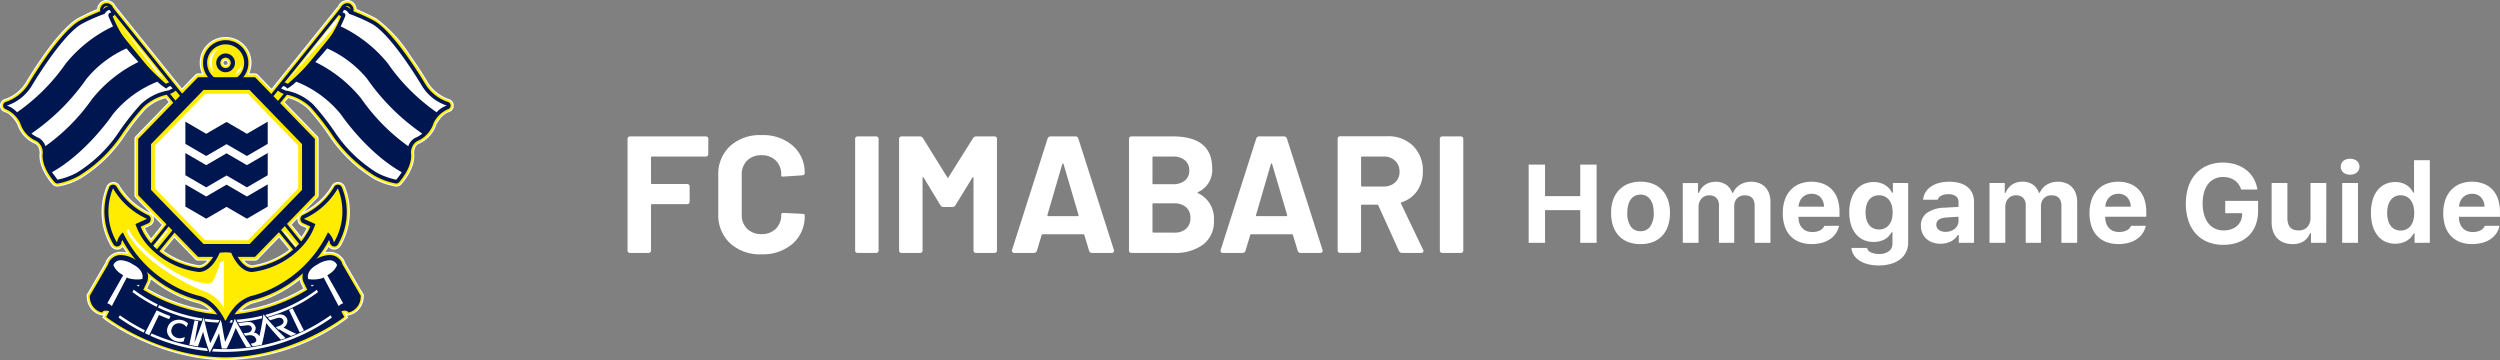 <svg xmlns="http://www.w3.org/2000/svg" xmlns:xlink="http://www.w3.org/1999/xlink" width="360.391" height="51.926" viewBox="0 0 360.391 51.926">
  <rect x="0" y="0" width="360.391" height="51.926" fill="#808080" stroke="none"/>
  <defs>
    <clipPath id="clip-path">
      <rect id="矩形_2" data-name="矩形 2" width="65.405" height="51.926" fill="none"/>
    </clipPath>
  </defs>
  <g id="グループ_2" data-name="グループ 2" transform="translate(-32.5 -113)">
    <g id="组_20000" data-name="组 20000" transform="translate(16.5 104.463)">
      <g id="组件_1_4" data-name="组件 1 – 4" transform="translate(16 8.537)">
        <g id="组_1" data-name="组 1" clip-path="url(#clip-path)">
          <path id="路径_1" data-name="路径 1" d="M64.674,14.261a5.712,5.712,0,0,1-2.982-2.375c-.116-.2-1.183-2-2.594-3.98A19.837,19.837,0,0,0,54.256,2.66L54.2,2.629c-.271-.143-1.644-.863-2.785-1.311a.763.763,0,0,0-.013-.107A1.513,1.513,0,0,0,50.675.154,1.07,1.07,0,0,0,50.5.076,1.328,1.328,0,0,0,50.061,0a1.527,1.527,0,0,0-1.333.891L39.143,12.8l-1.989-2.052a.545.545,0,0,0-.391-.165h-.842a3.682,3.682,0,0,0,.329-1.519,3.731,3.731,0,1,0-7.462,0,3.682,3.682,0,0,0,.329,1.519h-.565a.548.548,0,0,0-.391.165l-1.94,2L16.677.891A1.526,1.526,0,0,0,15.344,0a1.3,1.3,0,0,0-.433.073.968.968,0,0,0-.182.082A1.511,1.511,0,0,0,14,1.212c-.006.035-.009.071-.013.106-1.14.448-2.513,1.168-2.786,1.313l-.017.009-.039.023c-3.126,1.926-7.252,8.92-7.425,9.215A5.627,5.627,0,0,1,.735,14.26a.995.995,0,0,0-.016,1.916c.935.271,1.652,1.52,1.766,1.727a4.628,4.628,0,0,0,2.63,2.859c.562.305.594,1.154.6,1.294-.27,2.194,1.756,4.426,1.841,4.521a1.007,1.007,0,0,0,.695.323h.075a9.961,9.961,0,0,0,3.2-1.114c.015-.007.029-.014.048-.025a20.573,20.573,0,0,0,6.478-6.293l.022-.035a36.469,36.469,0,0,1,2.893-3.666,6.528,6.528,0,0,1,2.9-1.62l.459.563-4.789,4.941a.539.539,0,0,0-.154.377v8.093a.537.537,0,0,0,.154.376l2.147,2.216a1.036,1.036,0,0,0-.1-.052,9.825,9.825,0,0,1-4.31-3.854,1.048,1.048,0,0,0-.934-.57h-.055a1.055,1.055,0,0,0-.929.662,9.69,9.69,0,0,0,.652,8.617A1.057,1.057,0,0,0,17.7,35.6c.164.269.337.533.515.793a3.43,3.43,0,0,0-.769-.092,2.4,2.4,0,0,0-1.394.419l-.317.268-.029.026a2.6,2.6,0,0,0-.338.427l-.025.043a2.092,2.092,0,0,0-.161.4l-2.706,4.645.034.272a2.767,2.767,0,0,0,1.79,2.564l.564.151.087-.107-.2.386.549.42c.075.057,7.731,5.7,17.341,5.71h.033a30.555,30.555,0,0,0,16.957-5.71l.552-.42-.2-.385.086.106.564-.151a2.779,2.779,0,0,0,1.8-2.557l.033-.274L49.755,37.89a2.024,2.024,0,0,0-.167-.416l-.028-.047a2.7,2.7,0,0,0-.308-.388l-.33-.288-.037-.029a2.4,2.4,0,0,0-1.394-.42,3.218,3.218,0,0,0-.61.06c.17-.25.336-.5.492-.762a1.058,1.058,0,0,0,.565.354,1.083,1.083,0,0,0,1.128-.439,9.71,9.71,0,0,0,.651-8.617,1.056,1.056,0,0,0-1.914-.1,9.859,9.859,0,0,1-3.947,3.683L45.784,28.5a.536.536,0,0,0,.153-.376v-8.1a.537.537,0,0,0-.153-.377l-4.741-4.892.5-.613a6.5,6.5,0,0,1,2.883,1.6,37.1,37.1,0,0,1,2.909,3.683l.015.025a20.7,20.7,0,0,0,6.478,6.3.48.48,0,0,0,.046.025A9.953,9.953,0,0,0,57.083,26.9h.071a1.007,1.007,0,0,0,.7-.321c.087-.094,2.116-2.319,1.843-4.525,0-.139.029-.984.6-1.291a4.637,4.637,0,0,0,2.63-2.86c.113-.206.827-1.455,1.765-1.727a.994.994,0,0,0-.011-1.914M25.129,34.273,28.162,37.4a.549.549,0,0,0,.391.166h1.324a1.672,1.672,0,0,1-1.145.689h-.011a11.685,11.685,0,0,1-5.128-2.1Zm-3.547-1.7a1.042,1.042,0,0,0,.494-1.455l1.266,1.307-1.558,1.936a8.466,8.466,0,0,1-.908-1.471Zm-.37,9.009c.126-.258.259-.53.4-.821a1.914,1.914,0,0,0,.139-.52,18.316,18.316,0,0,0,2.429,1.676,16.519,16.519,0,0,0,4.441,1.814,3.676,3.676,0,0,1,1.588,1.008,24.6,24.6,0,0,1-8.994-3.157m11.3-32.218a.3.3,0,1,1,.3-.3.3.3,0,0,1-.3.3M34.883,44.72a3.6,3.6,0,0,1,1.547-.978,16.521,16.521,0,0,0,4.47-1.821,18.392,18.392,0,0,0,2.308-1.578,1.973,1.973,0,0,0,.125.428l.008.019q.2.417.387.8a24.557,24.557,0,0,1-8.843,3.134m8-13.225a1.033,1.033,0,0,0-.009.124,1.051,1.051,0,0,0,.622.957l.708.316a8.4,8.4,0,0,1-.753,1.255l-1.424-1.769Zm-1.2,4.5a11.552,11.552,0,0,1-5.316,2.261h-.028a1.672,1.672,0,0,1-1.138-.688h1.566a.546.546,0,0,0,.391-.166l3.081-3.179Z" fill="#fff"/>
          <path id="路径_2" data-name="路径 2" d="M64.942,14.744a5.852,5.852,0,0,1-3.083-2.453c-.117-.2-1.178-1.987-2.586-3.968a19.751,19.751,0,0,0-4.786-5.2L54.438,3.1a30.6,30.6,0,0,0-2.872-1.343,1.5,1.5,0,0,0-.015-.2,1.343,1.343,0,0,0-.645-.932.961.961,0,0,0-.148-.067A1.137,1.137,0,0,0,50.377.49a1.361,1.361,0,0,0-1.187.81L39.471,13.377l-2.125-2.193a.376.376,0,0,0-.266-.112H35.96a3.512,3.512,0,0,0,.432-1.692,3.557,3.557,0,1,0-7.114,0,3.516,3.516,0,0,0,.432,1.692h-.841a.372.372,0,0,0-.266.112l-2.077,2.143L16.848,1.3A1.363,1.363,0,0,0,15.66.49a1.132,1.132,0,0,0-.377.064.847.847,0,0,0-.152.069,1.334,1.334,0,0,0-.645.932,1.336,1.336,0,0,0-.015.2A30.5,30.5,0,0,0,11.6,3.1l-.017.009-.033.019c-3.084,1.9-7.2,8.864-7.367,9.156A5.825,5.825,0,0,1,1.1,14.744a.822.822,0,0,0-.012,1.583,3.933,3.933,0,0,1,1.878,1.827,4.429,4.429,0,0,0,2.542,2.769,1.709,1.709,0,0,1,.7,1.461c-.268,2.116,1.712,4.3,1.8,4.394a.831.831,0,0,0,.574.266h.067a9.864,9.864,0,0,0,3.124-1.1l.038-.02a20.482,20.482,0,0,0,6.417-6.235l.019-.03a36.752,36.752,0,0,1,2.919-3.7,6.777,6.777,0,0,1,3.087-1.695l.627.769-4.9,5.052a.367.367,0,0,0-.1.256v8.093a.367.367,0,0,0,.1.256l3.92,4.041L22.1,34.96a8.672,8.672,0,0,1-1.138-1.836l.868-.389a.876.876,0,0,0,0-1.6A9.953,9.953,0,0,1,17.436,27.2a.875.875,0,0,0-.779-.476H16.61a.881.881,0,0,0-.775.552,9.51,9.51,0,0,0,.636,8.458.894.894,0,0,0,.94.365.882.882,0,0,0,.608-.523c.291.5.608.976.944,1.441a3.6,3.6,0,0,0-1.2-.231,2.23,2.23,0,0,0-1.3.389l-.3.257-.017.016a2.439,2.439,0,0,0-.314.393l-.021.037a1.905,1.905,0,0,0-.152.392l-2.688,4.613L13,43.1a2.6,2.6,0,0,0,1.667,2.412l.455.122.223-.275a.967.967,0,0,1,.243-.025h.083l-.38.725.434.331c.074.057,7.684,5.662,17.235,5.674h.033A30.357,30.357,0,0,0,49.845,46.4l.435-.332-.383-.729H50a.812.812,0,0,1,.224.024l.229.281.455-.121A2.607,2.607,0,0,0,52.571,43.1l.028-.216L49.91,38.275a1.927,1.927,0,0,0-.156-.4l-.023-.04a2.527,2.527,0,0,0-.288-.363l-.317-.276-.023-.017a2.228,2.228,0,0,0-1.295-.389,3.443,3.443,0,0,0-1.018.17c.319-.446.621-.9.9-1.38a.883.883,0,0,0,.608.523.893.893,0,0,0,.941-.366,9.529,9.529,0,0,0,.635-8.457.883.883,0,0,0-1.6-.081,9.963,9.963,0,0,1-4.393,3.935.876.876,0,0,0,0,1.6l.869.389a8.627,8.627,0,0,1-.98,1.624l-1.661-2.064,3.867-3.991a.366.366,0,0,0,.1-.256V20.345a.365.365,0,0,0-.1-.256l-4.847-5,.668-.819a6.768,6.768,0,0,1,3.078,1.685A37.178,37.178,0,0,1,47.8,19.661l.014.022a20.466,20.466,0,0,0,6.418,6.242l.038.02a9.818,9.818,0,0,0,3.13,1.1h.065a.832.832,0,0,0,.575-.266c.085-.092,2.068-2.267,1.8-4.4a1.69,1.69,0,0,1,.7-1.458,4.436,4.436,0,0,0,2.542-2.769,3.923,3.923,0,0,1,1.879-1.827.822.822,0,0,0-.011-1.582M25.434,34.329,28.6,37.6a.372.372,0,0,0,.266.113h1.688c-.716.971-1.352,1.035-1.5,1.035h-.046A11.754,11.754,0,0,1,23.662,36.5ZM21.3,41.968c.147-.3.3-.616.465-.957a2,2,0,0,0,.148-.8,18.108,18.108,0,0,0,2.665,1.876,16.325,16.325,0,0,0,4.4,1.8,4.218,4.218,0,0,1,2,1.413A24.826,24.826,0,0,1,21.3,41.968M32.835,9.854a.475.475,0,1,1,.337-.139.475.475,0,0,1-.337.139M43.811,41.032q.239.5.456.935a24.793,24.793,0,0,1-9.524,3.312,4.171,4.171,0,0,1,1.967-1.39,16.335,16.335,0,0,0,4.415-1.8,18.158,18.158,0,0,0,2.534-1.766,2.062,2.062,0,0,0,.151.71m-1.571-4.7A11.654,11.654,0,0,1,36.7,38.744h-.046c-.15,0-.786-.064-1.5-1.035h1.93a.376.376,0,0,0,.266-.113l3.217-3.32Z" transform="translate(-0.316 -0.317)" fill="#ffec00"/>
          <path id="路径_3" data-name="路径 3" d="M50.258,42.262a.73.73,0,0,1-.519-.214.92.92,0,0,1-.241-.671.658.658,0,0,1,.147-.41l31.4-39.013A1.118,1.118,0,0,1,82,1.264a.863.863,0,0,1,.288.05.677.677,0,0,1,.1.045,1.052,1.052,0,0,1,.514.74,1.306,1.306,0,0,1-.4,1.094L50.89,41.959a.584.584,0,0,1-.052.057.862.862,0,0,1-.581.246M81.986,2.144a.723.723,0,0,0-.167.232.415.415,0,0,1-.055.088L66.492,21.437,81.831,2.631l.016-.019a.535.535,0,0,0,.189-.376.169.169,0,0,0-.049-.092" transform="translate(-31.942 -0.817)" fill="#001650"/>
          <path id="路径_4" data-name="路径 4" d="M73.342,42.259a.859.859,0,0,1-.58-.246.468.468,0,0,1-.061-.068L41.093,3.19A1.309,1.309,0,0,1,40.7,2.1a1.051,1.051,0,0,1,.51-.738.652.652,0,0,1,.1-.043,1.013,1.013,0,0,1,1.252.636l31.4,39.015a.652.652,0,0,1,.145.409.915.915,0,0,1-.24.669.728.728,0,0,1-.519.215M41.609,2.146a.172.172,0,0,0-.044.087.535.535,0,0,0,.188.376l.016.018L57.123,21.455,41.835,2.462a.436.436,0,0,1-.055-.087.581.581,0,0,0-.172-.229" transform="translate(-26.253 -0.814)" fill="#001650"/>
          <path id="路径_5" data-name="路径 5" d="M83.271,2.97a.618.618,0,0,0-.29-.424.212.212,0,0,0-.035-.016A.427.427,0,0,0,82.8,2.5c-.323,0-.522.36-.581.487L50.788,42.045a.223.223,0,0,0-.049.136.5.5,0,0,0,.112.36.293.293,0,0,0,.207.086.419.419,0,0,0,.273-.122l.018-.019L82.974,3.71a.908.908,0,0,0,.3-.74" transform="translate(-32.743 -1.62)" fill="#ffec00"/>
          <path id="路径_6" data-name="路径 6" d="M129.806,28.08a9.984,9.984,0,0,1-3-1.07.1.1,0,0,1-.022-.011,20.234,20.234,0,0,1-6.326-6.15,36.59,36.59,0,0,0-2.968-3.767,7.127,7.127,0,0,0-3.717-1.875.538.538,0,0,1-.145-.04l-.156-.066a2.418,2.418,0,0,1-.679-.418.548.548,0,0,1,.045-.679l.3-.335a.551.551,0,0,1,.434-.18,1.2,1.2,0,0,1,.634.227,43.088,43.088,0,0,0,4.849-4.972,19.055,19.055,0,0,0,2.832-4.764.54.54,0,0,1-.279-.8l.22-.386a.55.55,0,0,1,.446-.276,1.348,1.348,0,0,1,1.122.634,26.357,26.357,0,0,1,3.323,1.5l.03.018c3.018,1.859,7.107,8.776,7.28,9.07a6.08,6.08,0,0,0,3.246,2.578.547.547,0,0,1,.009,1.055,4.12,4.12,0,0,0-2.058,1.984,4.163,4.163,0,0,1-2.4,2.626,1.954,1.954,0,0,0-.855,1.728c.266,2-1.643,4.1-1.724,4.192a.55.55,0,0,1-.383.177h-.054" transform="translate(-72.722 -1.626)" fill="#001650"/>
          <path id="路径_7" data-name="路径 7" d="M122.816,37.893a15.729,15.729,0,0,0-6.385-4.649l.04-.038a6.3,6.3,0,0,1-1.341,1.036.867.867,0,0,0-.582-.363l-.3.335.6.293a7.678,7.678,0,0,1,4.047,2.045A37.316,37.316,0,0,1,121.92,40.4a19.88,19.88,0,0,0,6.132,5.965,10.144,10.144,0,0,0,2.786,1.008,8.029,8.029,0,0,0,.8-1.076c-4.762-2.665-8.314-7.668-8.821-8.406" transform="translate(-73.723 -21.47)" fill="#fff"/>
          <path id="路径_8" data-name="路径 8" d="M135.6,24.147a15.8,15.8,0,0,0-5.785-4.4c-.132.169-.267.334-.407.494,0,0-.556.647-1.321,1.492l.022-.024a19.517,19.517,0,0,1,6.567,5.2l.057.069.051.075a28.262,28.262,0,0,0,6.733,6.8c-.016.047-.03.093-.043.139a2.084,2.084,0,0,1,1.064-1.364,3.682,3.682,0,0,0,.991-.6,31.22,31.22,0,0,1-7.928-7.871" transform="translate(-82.656 -12.768)" fill="#fff"/>
          <path id="路径_9" data-name="路径 9" d="M145.158,11.724l.057.07.05.075a27.945,27.945,0,0,0,6.963,6.945h0a3.389,3.389,0,0,1,1.468-.966,6.634,6.634,0,0,1-3.575-2.829s-4.159-7.072-7.094-8.881a23.831,23.831,0,0,0-3.416-1.516s-.314-.58-.737-.555l-.219.385s.489-.053.409.491c0,0-.248.646-.7,1.55l.031-.062a19.537,19.537,0,0,1,6.763,5.29" transform="translate(-89.289 -2.63)" fill="#fff"/>
          <path id="路径_10" data-name="路径 10" d="M123.977,6.926l-7.371,9.282,6.528-7.455s1.063-1.316.843-1.827" transform="translate(-75.248 -4.478)" fill="#fff"/>
          <path id="路径_11" data-name="路径 11" d="M57.332,93.677l-5.867,7.382.476-.292,5.391-6.761Z" transform="translate(-33.211 -60.57)" fill="#fff"/>
          <path id="路径_12" data-name="路径 12" d="M74.414,42.046,42.98,2.994c-.06-.127-.259-.487-.582-.487a.443.443,0,0,0-.143.024.254.254,0,0,0-.035.016.619.619,0,0,0-.29.424.9.9,0,0,0,.3.74L73.852,42.486l.018.019a.425.425,0,0,0,.274.122.292.292,0,0,0,.207-.086.487.487,0,0,0,.111-.359.215.215,0,0,0-.048-.136" transform="translate(-27.054 -1.621)" fill="#ffec00"/>
          <path id="路径_13" data-name="路径 13" d="M9.137,28.08H9.085A.55.55,0,0,1,8.7,27.9c-.082-.089-1.989-2.192-1.724-4.191A1.98,1.98,0,0,0,6.12,21.98a4.168,4.168,0,0,1-2.4-2.623A4.175,4.175,0,0,0,1.662,17.37a.547.547,0,0,1,.009-1.055A6.155,6.155,0,0,0,4.92,13.732c.169-.288,4.259-7.206,7.277-9.065l.03-.017a26.1,26.1,0,0,1,3.323-1.5,1.347,1.347,0,0,1,1.121-.634.553.553,0,0,1,.447.277l.218.385a.538.538,0,0,1-.278.8,19.037,19.037,0,0,0,2.83,4.76,43.1,43.1,0,0,0,4.852,4.976,1.2,1.2,0,0,1,.635-.227.553.553,0,0,1,.433.179l.27.3a.547.547,0,0,1,.088.71,2.525,2.525,0,0,1-.687.425l-.156.066a.532.532,0,0,1-.145.04,7.191,7.191,0,0,0-3.716,1.875,36.709,36.709,0,0,0-2.96,3.754A20.22,20.22,0,0,1,12.164,27l-.021.011a10,10,0,0,1-3,1.07Z" transform="translate(-0.816 -1.626)" fill="#001650"/>
          <path id="路径_14" data-name="路径 14" d="M38.2,33.879a.866.866,0,0,0-.583.363,6.287,6.287,0,0,1-1.341-1.037l.04.038a15.728,15.728,0,0,0-6.385,4.649c-.508.738-4.059,5.741-8.821,8.406-.085-.137.8,1.076.8,1.076a10.135,10.135,0,0,0,2.79-1.008A19.863,19.863,0,0,0,30.828,40.4a37.5,37.5,0,0,1,3.031-3.849,7.68,7.68,0,0,1,4.047-2.045l.6-.293Z" transform="translate(-13.62 -21.47)" fill="#fff"/>
          <path id="路径_15" data-name="路径 15" d="M11.246,11.868l.05-.075.057-.07a19.529,19.529,0,0,1,6.762-5.29l.008.016c-.436-.88-.676-1.5-.676-1.5-.079-.545.41-.491.41-.491l-.22-.386c-.423-.025-.737.555-.737.555a23.744,23.744,0,0,0-3.415,1.516c-2.936,1.809-7.1,8.881-7.1,8.881a6.641,6.641,0,0,1-3.576,2.83,3.386,3.386,0,0,1,1.467.964,27.9,27.9,0,0,0,6.963-6.945" transform="translate(-1.817 -2.63)" fill="#fff"/>
          <path id="路径_16" data-name="路径 16" d="M21.532,27.05l.049-.075.057-.069a19.535,19.535,0,0,1,6.567-5.2c.137.152-1.3-1.468-1.3-1.468q-.21-.24-.407-.494a15.8,15.8,0,0,0-5.786,4.4,31.189,31.189,0,0,1-7.927,7.871,3.68,3.68,0,0,0,.992.6,2.075,2.075,0,0,1,1.056,1.341q-.016-.058-.036-.117a28.294,28.294,0,0,0,6.734-6.8" transform="translate(-8.252 -12.768)" fill="#fff"/>
          <path id="路径_17" data-name="路径 17" d="M47.74,8.581l6.712,8.259-.88-.585Z" transform="translate(-30.807 -5.548)" fill="#fff"/>
          <path id="路径_18" data-name="路径 18" d="M115.055,94.3l5.574,6.761s.293.329.441.219l-5.721-6.943Z" transform="translate(-74.247 -60.972)" fill="#fff"/>
          <path id="路径_19" data-name="路径 19" d="M72.869,105.32a1.654,1.654,0,0,0-.14-.37l-.017-.028a2.118,2.118,0,0,0-.259-.325l-.3-.258A1.981,1.981,0,0,0,71.009,104a4.311,4.311,0,0,0-2.1.7c-2.429,1.289-1.672,3.131-1.657,3.165.2.409.382.788.559,1.143a25.014,25.014,0,0,1-11.789,3.646H55.96a25.011,25.011,0,0,1-11.79-3.646c.178-.359.365-.743.565-1.158.008-.019.765-1.861-1.664-3.15a4.312,4.312,0,0,0-2.1-.7,1.976,1.976,0,0,0-1.146.343l-.283.24a2.17,2.17,0,0,0-.275.343l-.016.028a1.689,1.689,0,0,0-.14.37l-2.661,4.568.016.129a2.347,2.347,0,0,0,1.475,2.192l.292.078.138-.17c.084-.131.8-.131.881.015l-.42.8.261.2c.074.056,7.457,5.609,16.885,5.619H56c9.428-.011,16.811-5.563,16.885-5.619l.261-.2-.42-.8a.942.942,0,0,1,.881-.016l.137.17.292-.078a2.35,2.35,0,0,0,1.475-2.192l.016-.129Z" transform="translate(-23.517 -67.242)" fill="#001650"/>
          <path id="路径_20" data-name="路径 20" d="M46.633,108.736a4.579,4.579,0,0,0,2.017.118c.074-.26.236-1.273-1.347-2.106l-.038-.023a3.6,3.6,0,0,0-1.683-.582,1.162,1.162,0,0,0-1.036.551,1.275,1.275,0,0,0-.061.167,2.737,2.737,0,0,0,1.118,1.261l.281.2L44.017,111.6l-.419.765a.938.938,0,0,1,.37.158,1.754,1.754,0,0,1,.287.231l2.159-4.123Z" transform="translate(-28.135 -68.631)" fill="#fff"/>
          <path id="路径_21" data-name="路径 21" d="M55.4,116.209q.171.122.342.24c.041-.079.079-.159.119-.239-.065,0-.131.006-.2.006-.089,0-.177,0-.265-.007" transform="translate(-35.749 -75.139)" fill="#fff"/>
          <path id="路径_22" data-name="路径 22" d="M126.588,116.216c-.066,0-.132,0-.2-.006.04.08.079.159.12.239q.171-.118.342-.24c-.087,0-.176.007-.264.007" transform="translate(-81.562 -75.139)" fill="#fff"/>
          <path id="路径_23" data-name="路径 23" d="M127.935,108.326l.281-.2a2.713,2.713,0,0,0,1.115-1.265,1.145,1.145,0,0,0-.059-.163,1.162,1.162,0,0,0-1.035-.551,3.515,3.515,0,0,0-1.682.582l-.039.023c-1.584.834-1.422,1.846-1.347,2.106a4.539,4.539,0,0,0,2.015-.118l.22-.107,2.159,4.123a1.93,1.93,0,0,1,.3-.242.89.89,0,0,1,.354-.147l-.421-.767Z" transform="translate(-80.746 -68.63)" fill="#fff"/>
          <path id="路径_24" data-name="路径 24" d="M69.088,131.048a1.252,1.252,0,0,1,.887-.069,1.379,1.379,0,0,1,.713.5l.223-.526-.031-.028a1.857,1.857,0,0,0-.759-.427,1.9,1.9,0,0,0-1.425.132,1.5,1.5,0,0,0-.708.834,1.3,1.3,0,0,0,.089,1.213,1.857,1.857,0,0,0,1.145.847,2.183,2.183,0,0,0,1.031.041h.015l.186-.656-.116.045a2.683,2.683,0,0,1-.28.09,1.433,1.433,0,0,1-.245.042,1.249,1.249,0,0,1-.468-.052,1.156,1.156,0,0,1-.723-.531.88.88,0,0,1-.06-.807,1.033,1.033,0,0,1,.526-.649" transform="translate(-43.802 -84.328)" fill="#fff"/>
          <path id="路径_25" data-name="路径 25" d="M86.361,133.43l-.2.377a26.6,26.6,0,0,0,17.284-4.875l-.183-.338a26.222,26.222,0,0,1-16.9,4.836" transform="translate(-55.603 -83.147)" fill="#fff"/>
          <path id="路径_26" data-name="路径 26" d="M61.285,135.986l-.171.344a26.68,26.68,0,0,0,8.276,2.205q-.063-.2-.123-.4a26.316,26.316,0,0,1-7.982-2.144" transform="translate(-39.438 -87.926)" fill="#fff"/>
          <path id="路径_27" data-name="路径 27" d="M48.192,128.936a26.734,26.734,0,0,0,3.617,2.16l.177-.34a26.252,26.252,0,0,1-3.61-2.16Z" transform="translate(-31.099 -83.149)" fill="#fff"/>
          <path id="路径_28" data-name="路径 28" d="M107.774,121.8c.093.1.187.21.282.315a22.26,22.26,0,0,0,7.341-3.6l-.182-.336a21.885,21.885,0,0,1-7.441,3.625" transform="translate(-69.549 -76.408)" fill="#fff"/>
          <path id="路径_29" data-name="路径 29" d="M99.747,129.135c.027-.136.053-.272.079-.409a22.106,22.106,0,0,1-3.738.6q.1.183.194.365a22.465,22.465,0,0,0,3.466-.554" transform="translate(-62.007 -83.232)" fill="#fff"/>
          <path id="路径_30" data-name="路径 30" d="M85.12,130.573q.094-.186.184-.371-1.075-.04-2.144-.186.053.2.108.4.923.119,1.852.161" transform="translate(-53.665 -84.066)" fill="#fff"/>
          <path id="路径_31" data-name="路径 31" d="M91.672,130.893c.018-.127.036-.255.053-.382q-.773.038-1.548.02.048.19.1.381.7.012,1.4-.019" transform="translate(-58.193 -84.386)" fill="#fff"/>
          <path id="路径_32" data-name="路径 32" d="M111.543,129.564a.963.963,0,0,0,.033-.719,1.031,1.031,0,0,0-.67-.576,1.938,1.938,0,0,0-1.115.119c-.209.07-.419.136-.629.2q-.192.06-.384.116.176.19.356.377.454-.133.9-.283c.5-.171.855-.071,1,.267.155.358-.115.676-.664.862q-.209.07-.419.137l.4.368.107-.036q.816.5,1.7.951.38-.149.755-.311-.958-.425-1.846-.916a1.048,1.048,0,0,0,.478-.556" transform="translate(-70.197 -82.91)" fill="#fff"/>
          <path id="路径_33" data-name="路径 33" d="M119.6,128.928q-.825-1.6-1.633-3.19-.256.122-.515.238.763,1.613,1.542,3.236.3-.138.607-.283" transform="translate(-75.793 -81.3)" fill="#fff"/>
          <path id="路径_34" data-name="路径 34" d="M81.617,133.96h0q.339.006.678,0h.034q.735-1.483,1.3-2.971.689,1.407,1.532,2.794.357-.044.713-.1a32.212,32.212,0,0,1-2.378-4.027A31.748,31.748,0,0,1,82.1,133q-.342-1.678-.59-3.33a36.82,36.82,0,0,1-1.548,3.5,36.029,36.029,0,0,1-.936-3.7q-.615,1.835-1.359,3.672.288-1.581.573-3.136-.276-.048-.551-.1l-.748,3.526c.189.039.378.075.567.11h0q.337.062.676.115.385-1.056.733-2.106.4,1.5.96,3.016.745-1.4,1.352-2.814.177,1.094.394,2.2" transform="translate(-49.648 -83.718)" fill="#fff"/>
          <path id="路径_35" data-name="路径 35" d="M99.857,131.345a.908.908,0,0,0-.236-.309,1.025,1.025,0,0,0-.568-.244.876.876,0,0,0,.274-.715,1,1,0,0,0-.18-.392,1.045,1.045,0,0,0-.316-.289.989.989,0,0,0-.409-.123,2.88,2.88,0,0,0-.6.029q-.509.066-1.021.108.126.226.257.453.516-.046,1.029-.114a.709.709,0,0,1,.468.081.485.485,0,0,1,.22.354.535.535,0,0,1-.164.426.7.7,0,0,1-.458.216c-.184.024-.369.045-.553.064q.11.177.221.352c.155-.016.31-.033.465-.052a1.274,1.274,0,0,1,.752.106.545.545,0,0,1,.2.179c.473.592-.12.8-.224.834a2.34,2.34,0,0,1-.4.089s.275.4.283.4c.132-.019.469-.078.612-.1h0c.234-.043.469-.088.7-.137q.4-1.584.642-3.14.978,1.238,2.107,2.408.344-.113.685-.235a30.2,30.2,0,0,1-3.2-3.443,31.762,31.762,0,0,1-.586,3.2" transform="translate(-62.469 -82.855)" fill="#fff"/>
          <path id="路径_36" data-name="路径 36" d="M62.392,127.855l.181-.425q-1.011-.373-1.99-.843-.837,1.64-1.69,3.29.309.151.621.294.707-1.464,1.4-2.919.729.327,1.476.6" transform="translate(-38.004 -81.849)" fill="#fff"/>
          <path id="路径_37" data-name="路径 37" d="M54.008,118.167l-.182.336a22.282,22.282,0,0,0,3.48,2.129l.169-.338a21.947,21.947,0,0,1-3.467-2.128" transform="translate(-34.735 -76.405)" fill="#fff"/>
          <path id="路径_38" data-name="路径 38" d="M70.612,126.376a21.983,21.983,0,0,1-6.25-1.922l-.17.338a22.411,22.411,0,0,0,6.284,1.946q.069-.181.135-.362" transform="translate(-41.424 -80.47)" fill="#fff"/>
          <path id="路径_39" data-name="路径 39" d="M85.713,16.388a3.271,3.271,0,1,0,2.323.952,3.271,3.271,0,0,0-2.323-.952m0,2.522a.749.749,0,1,1-.532.218.749.749,0,0,1,.532-.218" transform="translate(-53.194 -10.596)" fill="#001650"/>
          <path id="路径_40" data-name="路径 40" d="M86.814,23.429a2.668,2.668,0,1,1,1.892-.778,2.668,2.668,0,0,1-1.892.778m0-4.02a1.352,1.352,0,1,0,.96.395,1.352,1.352,0,0,0-.96-.395" transform="translate(-54.295 -11.699)" fill="#ffec00"/>
          <path id="路径_41" data-name="路径 41" d="M86.366,19.824a2.172,2.172,0,0,0-1.375,1.782A2.341,2.341,0,0,0,85.6,23.2a3.5,3.5,0,0,1-.193-1.645,2.339,2.339,0,0,1,.963-1.727" transform="translate(-54.846 -12.818)" fill="#fff"/>
          <path id="路径_42" data-name="路径 42" d="M96.556,26.184a1.924,1.924,0,0,1-1.018,1.589l.44-.767s.606-.548.578-.822" transform="translate(-61.652 -16.93)" fill="#fff"/>
          <path id="路径_43" data-name="路径 43" d="M73.013,57.376H64.8l-8.63-8.9v-8.1l8.63-8.9h8.211l8.629,8.9v8.092Z" transform="translate(-36.249 -20.35)" fill="#001650"/>
          <path id="路径_44" data-name="路径 44" d="M75.594,36.692H68.955L61.391,44.5v6.6l7.564,7.8h6.639l7.565-7.8V44.5Z" transform="translate(-39.617 -23.725)" fill="#ffec00"/>
          <path id="路径_45" data-name="路径 45" d="M70.191,38.242l-7.248,7.48v6.159l7.248,7.479h6.172l7.248-7.479V45.722l-7.248-7.48Z" transform="translate(-40.618 -24.727)" fill="#fff"/>
          <path id="路径_46" data-name="路径 46" d="M78.338,67.357l-3-1.747v-3.2l3,1.749,2.934-1.708,2.935,1.708,3-1.749v3.2l-3,1.747L81.272,65.65Z" transform="translate(-48.614 -40.35)" fill="#001650"/>
          <path id="路径_47" data-name="路径 47" d="M78.338,54.567l-3-1.748v-3.2l3,1.748,2.934-1.707,2.935,1.707,3-1.748v3.2l-3,1.748L81.272,52.86Z" transform="translate(-48.614 -32.08)" fill="#001650"/>
          <path id="路径_48" data-name="路径 48" d="M78.338,80.149l-3-1.749V75.2l3,1.749,2.934-1.708,2.935,1.708,3-1.749v3.2l-3,1.749-2.935-1.708Z" transform="translate(-48.614 -48.621)" fill="#001650"/>
          <path id="路径_49" data-name="路径 49" d="M76.682,75.763a.615.615,0,0,0-1.14-.116A10.1,10.1,0,0,1,71.019,79.7a.661.661,0,0,0,.039,1.166l1.058.474c-.569,1.36-2.607,5.008-8.36,5.991a.484.484,0,0,1-.077,0c-.271,0-1.114-.124-1.971-1.51a7.78,7.78,0,0,1-.437-.847.626.626,0,0,0-.056-.1.6.6,0,0,0-.494-.327L59.95,84.5h-.141l-.77.055a.6.6,0,0,0-.51.357c-1,2.249-2.127,2.425-2.448,2.425h-.088c-4.548-.777-6.759-3.179-7.77-4.838a8.032,8.032,0,0,1-.562-1.124l1.119-.5a.661.661,0,0,0-.039-1.166,10.272,10.272,0,0,1-4.441-3.92c-.028-.048-.043-.076-.044-.078l-.024-.039-.016-.029a.606.606,0,0,0-1.1.054,9.246,9.246,0,0,0,.552,8.114,1.552,1.552,0,0,0,.1.156.606.606,0,0,0,1.1-.267,1.079,1.079,0,0,1,.151-.4q.172.316.351.617A17.5,17.5,0,0,0,56.12,92a5.543,5.543,0,0,1,2.9,2.576c.182.31.278.518.281.526a.631.631,0,0,0,.056.1.6.6,0,0,0,.536.327h.055a.607.607,0,0,0,.552-.356c.012-.026,1.2-2.612,3.219-3.169a17.512,17.512,0,0,0,11.1-8.706.992.992,0,0,1,.114.335.746.746,0,0,0,.5.585.606.606,0,0,0,.646-.251,9.211,9.211,0,0,0,.609-8.2" transform="translate(-27.382 -48.698)" fill="#001650"/>
          <path id="路径_50" data-name="路径 50" d="M77.17,76.869l-.026-.066-.033.063a10.745,10.745,0,0,1-4.8,4.316l-.065.03,1.663.744a8.833,8.833,0,0,1-1.671,2.952,11.8,11.8,0,0,1-7.318,3.946,1.054,1.054,0,0,1-.182.013c-.525,0-1.862-.269-2.972-2.763l-.007-.018-.793-.057-.846.057-.007.018c-1.113,2.5-2.45,2.764-2.973,2.764a1.022,1.022,0,0,1-.184-.014,11.794,11.794,0,0,1-7.315-3.944,8.848,8.848,0,0,1-1.673-2.955l1.663-.744-.065-.03a10.745,10.745,0,0,1-4.8-4.316l-.033-.063-.027.066a8.777,8.777,0,0,0,.554,7.677l.049.073.01-.088a2.637,2.637,0,0,1,.837-1.376,17.171,17.171,0,0,0,6.933,7.477,15.469,15.469,0,0,0,4.181,1.71c2.3.618,3.6,3.461,3.61,3.49l.009.019h.1L61,95.833a8.5,8.5,0,0,1,.936-1.513A5.363,5.363,0,0,1,64.6,92.343a15.461,15.461,0,0,0,4.183-1.71,17.176,17.176,0,0,0,6.933-7.477,2.629,2.629,0,0,1,.837,1.376l.011.088.049-.073a8.777,8.777,0,0,0,.554-7.677" transform="translate(-28.441 -49.66)" fill="#ffec00"/>
          <path id="路径_51" data-name="路径 51" d="M65.531,97.991v6.871s-.477-1.718-3.265-2.668c0,0-7.444-2.979-10.451-7.949-.4-.675-.213-.707-.2-.721a.491.491,0,0,0,.149-.138,4.245,4.245,0,0,1,.235.4c1.141,2.155,6.3,6.694,10.676,7.417,0,0,.844.22,1.21-.146a15.124,15.124,0,0,0,1.137-2.85s.366-.256.513-.219" transform="translate(-33.271 -60.382)" fill="#fff"/>
        </g>
      </g>
      <path id="路径_3484" data-name="路径 3484" d="M13.1-14.3a.361.361,0,0,1-.1.306.361.361,0,0,1-.306.1h-7.7a.127.127,0,0,0-.108.036.127.127,0,0,0-.036.108v3.672a.127.127,0,0,0,.036.108.127.127,0,0,0,.108.036H10.01a.361.361,0,0,1,.306.1.361.361,0,0,1,.1.306V-7.44a.361.361,0,0,1-.1.306.361.361,0,0,1-.306.1H4.992A.127.127,0,0,0,4.884-7a.127.127,0,0,0-.036.108v6.48a.361.361,0,0,1-.1.306A.361.361,0,0,1,4.44,0H1.872a.361.361,0,0,1-.306-.1.361.361,0,0,1-.1-.306V-16.392a.361.361,0,0,1,.1-.306.361.361,0,0,1,.306-.1H12.7a.361.361,0,0,1,.306.1.361.361,0,0,1,.1.306ZM20.78.2a6.367,6.367,0,0,1-4.536-1.6,5.53,5.53,0,0,1-1.7-4.236V-11.18a5.491,5.491,0,0,1,1.7-4.224,6.4,6.4,0,0,1,4.536-1.584,6.525,6.525,0,0,1,4.5,1.524A5.116,5.116,0,0,1,27-11.448q0,.216-.384.264l-2.568.168q-.432.048-.432-.12v-.144a2.734,2.734,0,0,0-.78-2.04,2.8,2.8,0,0,0-2.052-.768,2.83,2.83,0,0,0-2.076.768,2.734,2.734,0,0,0-.78,2.04V-5.5a2.7,2.7,0,0,0,.78,2.016,2.83,2.83,0,0,0,2.076.768,2.8,2.8,0,0,0,2.052-.768,2.7,2.7,0,0,0,.78-2.016q0-.312.408-.264l2.568.12Q27-5.6,27-5.524v.12a5.181,5.181,0,0,1-1.716,4.056,6.493,6.493,0,0,1-4.5,1.54ZM34.68,0a.361.361,0,0,1-.306-.1.361.361,0,0,1-.1-.306V-16.392a.361.361,0,0,1,.1-.306.361.361,0,0,1,.306-.1h2.568a.361.361,0,0,1,.306.1.361.361,0,0,1,.1.306V-.408a.361.361,0,0,1-.1.306.361.361,0,0,1-.306.1Zm6.336,0a.361.361,0,0,1-.306-.1.361.361,0,0,1-.1-.306V-16.392a.361.361,0,0,1,.1-.306.361.361,0,0,1,.306-.1h2.568a.537.537,0,0,1,.48.264l3.48,5.616q.1.192.192,0l3.528-5.616a.537.537,0,0,1,.48-.264h2.568a.361.361,0,0,1,.306.1.361.361,0,0,1,.1.306V-.408a.361.361,0,0,1-.1.306.361.361,0,0,1-.306.1H51.744a.361.361,0,0,1-.306-.1.361.361,0,0,1-.1-.306V-10.8q0-.1-.06-.12t-.108.072l-2.424,3.96a.537.537,0,0,1-.48.264H47.04a.537.537,0,0,1-.48-.264l-2.4-3.96q-.048-.1-.108-.072a.118.118,0,0,0-.06.12V-.408a.361.361,0,0,1-.1.306.361.361,0,0,1-.306.1ZM68.448,0a.452.452,0,0,1-.456-.336L67.32-2.568a.134.134,0,0,0-.144-.12H61.3a.134.134,0,0,0-.144.12L60.48-.336A.452.452,0,0,1,60.024,0H57.24a.36.36,0,0,1-.312-.132A.327.327,0,0,1,56.9-.456l5.112-16.008a.452.452,0,0,1,.456-.336H66a.452.452,0,0,1,.456.336L71.568-.456a.327.327,0,0,1-.024.324A.36.36,0,0,1,71.232,0ZM61.992-5.472q-.024.168.12.168H66.36q.144,0,.12-.168l-2.16-7.32q-.1-.24-.192,0ZM83.736-8.784q-.192.1,0,.192A3.99,3.99,0,0,1,85.992-4.7a4.118,4.118,0,0,1-1.584,3.516A6.745,6.745,0,0,1,80.256,0h-6.1a.361.361,0,0,1-.306-.1.361.361,0,0,1-.1-.306V-16.392a.361.361,0,0,1,.1-.306.361.361,0,0,1,.306-.1h5.9q5.688,0,5.688,4.608A3.483,3.483,0,0,1,83.736-8.784ZM77.28-13.9a.127.127,0,0,0-.108.036.127.127,0,0,0-.036.108v3.7a.127.127,0,0,0,.036.108.127.127,0,0,0,.108.036h2.784a2.633,2.633,0,0,0,1.752-.528,1.787,1.787,0,0,0,.624-1.44,1.85,1.85,0,0,0-.624-1.476,2.594,2.594,0,0,0-1.752-.54ZM80.256-2.928a2.484,2.484,0,0,0,1.728-.564,1.981,1.981,0,0,0,.624-1.548,1.981,1.981,0,0,0-.624-1.548,2.521,2.521,0,0,0-1.752-.564H77.28a.127.127,0,0,0-.108.036.127.127,0,0,0-.036.108v3.936a.127.127,0,0,0,.036.108.127.127,0,0,0,.108.036ZM98.52,0a.452.452,0,0,1-.456-.336l-.672-2.232a.134.134,0,0,0-.144-.12h-5.88a.134.134,0,0,0-.144.12L90.552-.336A.452.452,0,0,1,90.1,0H87.312A.36.36,0,0,1,87-.132a.327.327,0,0,1-.024-.324l5.112-16.008a.452.452,0,0,1,.456-.336h3.528a.452.452,0,0,1,.456.336L101.64-.456a.327.327,0,0,1-.024.324A.36.36,0,0,1,101.3,0ZM92.064-5.472q-.024.168.12.168h4.248q.144,0,.12-.168l-2.16-7.32q-.1-.24-.192,0ZM113.136,0a.524.524,0,0,1-.48-.312L109.7-6.84a.17.17,0,0,0-.168-.12h-2.184a.127.127,0,0,0-.108.036.127.127,0,0,0-.036.108V-.408a.361.361,0,0,1-.1.3.361.361,0,0,1-.3.1h-2.568a.361.361,0,0,1-.306-.1.361.361,0,0,1-.1-.306v-16a.361.361,0,0,1,.1-.306.361.361,0,0,1,.306-.1h6.744a5.068,5.068,0,0,1,3.732,1.392,4.941,4.941,0,0,1,1.4,3.672A4.8,4.8,0,0,1,115.3-8.95,4.325,4.325,0,0,1,113.04-7.3q-.168.048-.072.192L116.136-.48a.311.311,0,0,1,.036.336.343.343,0,0,1-.324.144Zm-5.784-13.9a.127.127,0,0,0-.108.036.127.127,0,0,0-.036.108V-9.72a.127.127,0,0,0,.036.108.127.127,0,0,0,.108.036h3.12a2.326,2.326,0,0,0,1.644-.588,2.009,2.009,0,0,0,.636-1.548,2.086,2.086,0,0,0-.636-1.572,2.273,2.273,0,0,0-1.644-.612ZM118.968,0a.361.361,0,0,1-.306-.1.361.361,0,0,1-.1-.306V-16.392a.361.361,0,0,1,.1-.306.361.361,0,0,1,.306-.1h2.568a.361.361,0,0,1,.306.1.361.361,0,0,1,.1.306V-.408a.361.361,0,0,1-.1.306.361.361,0,0,1-.306.1Z" transform="translate(105 45)" fill="#fff"/>
    </g>
    <path id="Homegame_Guide" data-name="Homegame Guide" d="M8.8,0V-4.711H3.727V0H1.367V-11.273H3.727v4.547H8.8v-4.547h2.359V0Zm8.688-1.672a1.632,1.632,0,0,0,1.41-.691,3.3,3.3,0,0,0,.5-1.949,4.385,4.385,0,0,0-.129-1.109,2.429,2.429,0,0,0-.375-.828,1.687,1.687,0,0,0-.6-.516,1.743,1.743,0,0,0-.8-.18,1.768,1.768,0,0,0-.809.18,1.644,1.644,0,0,0-.6.516,2.476,2.476,0,0,0-.371.828,4.385,4.385,0,0,0-.129,1.109,3.319,3.319,0,0,0,.492,1.953A1.633,1.633,0,0,0,17.492-1.672Zm0,1.859a4.914,4.914,0,0,1-1.781-.3A3.567,3.567,0,0,1,14.375-1a3.9,3.9,0,0,1-.836-1.418,5.765,5.765,0,0,1-.289-1.891,5.635,5.635,0,0,1,.293-1.879,3.92,3.92,0,0,1,.844-1.414A3.649,3.649,0,0,1,15.723-8.5a4.8,4.8,0,0,1,1.77-.309,4.8,4.8,0,0,1,1.77.309,3.649,3.649,0,0,1,1.336.891,3.92,3.92,0,0,1,.844,1.414,5.635,5.635,0,0,1,.293,1.879,5.765,5.765,0,0,1-.289,1.891A3.9,3.9,0,0,1,20.609-1a3.567,3.567,0,0,1-1.336.887A4.914,4.914,0,0,1,17.492.188Zm6.094-8.8h2.2v1.406h.141a2.414,2.414,0,0,1,.363-.664,2.338,2.338,0,0,1,.535-.5,2.382,2.382,0,0,1,.684-.316,2.874,2.874,0,0,1,.8-.109,2.613,2.613,0,0,1,1.52.418A2.269,2.269,0,0,1,30.7-7.211h.141a2.372,2.372,0,0,1,.4-.652,2.616,2.616,0,0,1,.59-.5,2.8,2.8,0,0,1,.742-.324A3.186,3.186,0,0,1,33.43-8.8a3.163,3.163,0,0,1,1.16.2,2.417,2.417,0,0,1,.879.578,2.569,2.569,0,0,1,.555.91,3.479,3.479,0,0,1,.2,1.2V0H33.945V-5.312q0-1.531-1.437-1.531a1.61,1.61,0,0,0-.625.117,1.41,1.41,0,0,0-.48.324,1.4,1.4,0,0,0-.3.5,1.833,1.833,0,0,0-.105.633V0H28.8V-5.406a1.437,1.437,0,0,0-.375-1.062,1.415,1.415,0,0,0-1.047-.375,1.476,1.476,0,0,0-.613.125,1.476,1.476,0,0,0-.48.344,1.556,1.556,0,0,0-.316.523,1.891,1.891,0,0,0-.113.664V0H23.586ZM42.148-7.062a1.92,1.92,0,0,0-.727.133,1.741,1.741,0,0,0-.574.375,1.839,1.839,0,0,0-.395.582,2.319,2.319,0,0,0-.18.762h3.672a2.014,2.014,0,0,0-.516-1.355A1.694,1.694,0,0,0,42.148-7.062Zm3.961,4.609a3.108,3.108,0,0,1-.465,1.1,3.115,3.115,0,0,1-.84.832A3.945,3.945,0,0,1,43.629,0a5.484,5.484,0,0,1-1.457.184,4.821,4.821,0,0,1-1.758-.3A3.524,3.524,0,0,1,39.1-.988a3.8,3.8,0,0,1-.82-1.4A5.814,5.814,0,0,1,38-4.266a5.873,5.873,0,0,1,.285-1.895,3.95,3.95,0,0,1,.824-1.426,3.633,3.633,0,0,1,1.3-.9A4.484,4.484,0,0,1,42.141-8.8a4.6,4.6,0,0,1,1.7.3,3.431,3.431,0,0,1,1.27.855,3.731,3.731,0,0,1,.793,1.367,5.7,5.7,0,0,1,.273,1.832v.7H40.266v.117a2.56,2.56,0,0,0,.152.867,1.935,1.935,0,0,0,.4.652,1.7,1.7,0,0,0,.613.414,2.14,2.14,0,0,0,.8.145,2.461,2.461,0,0,0,1.129-.23,1.291,1.291,0,0,0,.629-.66Zm7.727-1.93A3.581,3.581,0,0,0,53.7-5.41a2.3,2.3,0,0,0-.391-.777,1.714,1.714,0,0,0-.617-.492,1.9,1.9,0,0,0-.824-.172,1.879,1.879,0,0,0-.82.172,1.689,1.689,0,0,0-.609.492,2.233,2.233,0,0,0-.379.777,3.753,3.753,0,0,0-.129,1.02,3.784,3.784,0,0,0,.129,1.027,2.275,2.275,0,0,0,.375.777,1.646,1.646,0,0,0,.609.492,1.9,1.9,0,0,0,.824.172,1.93,1.93,0,0,0,.828-.172,1.705,1.705,0,0,0,.621-.492,2.247,2.247,0,0,0,.387-.773A3.638,3.638,0,0,0,53.836-4.383Zm-2,7.648a6.312,6.312,0,0,1-1.562-.18,4.066,4.066,0,0,1-1.215-.512,2.7,2.7,0,0,1-.812-.8A2.276,2.276,0,0,1,47.891.742h2.25a.939.939,0,0,0,.543.633,2.634,2.634,0,0,0,1.2.234,2.25,2.25,0,0,0,1.426-.4,1.36,1.36,0,0,0,.5-1.133V-1.516h-.141a2.411,2.411,0,0,1-1.02,1.039,3.306,3.306,0,0,1-1.574.352,3.387,3.387,0,0,1-1.449-.3,3.085,3.085,0,0,1-1.1-.855,3.915,3.915,0,0,1-.7-1.34,5.966,5.966,0,0,1-.242-1.762,6.293,6.293,0,0,1,.242-1.809,4.024,4.024,0,0,1,.7-1.379,3.1,3.1,0,0,1,1.113-.879,3.428,3.428,0,0,1,1.477-.309,3.254,3.254,0,0,1,.836.105,3.03,3.03,0,0,1,.738.3,2.578,2.578,0,0,1,.605.48,2.612,2.612,0,0,1,.438.637h.141V-8.617h2.2V-.031a3.081,3.081,0,0,1-.3,1.367,2.919,2.919,0,0,1-.852,1.039,4,4,0,0,1-1.34.66A6.249,6.249,0,0,1,51.836,3.266Zm9.641-4.844a2.216,2.216,0,0,0,.734-.117,1.836,1.836,0,0,0,.586-.328,1.542,1.542,0,0,0,.391-.492,1.344,1.344,0,0,0,.141-.609v-.633l-1.742.109q-1.453.1-1.453,1.039a.886.886,0,0,0,.375.758A1.6,1.6,0,0,0,61.477-1.578ZM60.727.133a3.381,3.381,0,0,1-1.141-.184A2.615,2.615,0,0,1,58.7-.574a2.352,2.352,0,0,1-.582-.816,2.66,2.66,0,0,1-.207-1.07,2.188,2.188,0,0,1,.859-1.84,4.44,4.44,0,0,1,2.477-.754l2.086-.125v-.7a1,1,0,0,0-.371-.832,1.717,1.717,0,0,0-1.082-.293,2.231,2.231,0,0,0-1.016.2,1.054,1.054,0,0,0-.539.594H58.227a2.469,2.469,0,0,1,.348-1.074,2.7,2.7,0,0,1,.785-.82,3.728,3.728,0,0,1,1.16-.52A5.7,5.7,0,0,1,62-8.8a5.318,5.318,0,0,1,1.52.2,3.144,3.144,0,0,1,1.121.574,2.456,2.456,0,0,1,.691.918,3.033,3.033,0,0,1,.238,1.23V0h-2.2V-1.125h-.141a2.292,2.292,0,0,1-1,.926A3.3,3.3,0,0,1,60.727.133ZM67.8-8.617h2.2v1.406h.141a2.413,2.413,0,0,1,.363-.664,2.338,2.338,0,0,1,.535-.5A2.383,2.383,0,0,1,71.73-8.7a2.874,2.874,0,0,1,.8-.109,2.613,2.613,0,0,1,1.52.418,2.269,2.269,0,0,1,.863,1.176h.141a2.372,2.372,0,0,1,.4-.652,2.616,2.616,0,0,1,.59-.5,2.8,2.8,0,0,1,.742-.324,3.186,3.186,0,0,1,.859-.113,3.163,3.163,0,0,1,1.16.2,2.417,2.417,0,0,1,.879.578,2.569,2.569,0,0,1,.555.91,3.479,3.479,0,0,1,.2,1.2V0H78.164V-5.312q0-1.531-1.437-1.531a1.61,1.61,0,0,0-.625.117,1.41,1.41,0,0,0-.48.324,1.4,1.4,0,0,0-.3.5,1.833,1.833,0,0,0-.105.633V0H73.023V-5.406a1.437,1.437,0,0,0-.375-1.062A1.415,1.415,0,0,0,71.6-6.844a1.476,1.476,0,0,0-.613.125,1.476,1.476,0,0,0-.48.344,1.556,1.556,0,0,0-.316.523,1.891,1.891,0,0,0-.113.664V0H67.8ZM86.367-7.062a1.92,1.92,0,0,0-.727.133,1.741,1.741,0,0,0-.574.375,1.839,1.839,0,0,0-.395.582,2.319,2.319,0,0,0-.18.762h3.672a2.014,2.014,0,0,0-.516-1.355A1.694,1.694,0,0,0,86.367-7.062Zm3.961,4.609a3.108,3.108,0,0,1-.465,1.1,3.115,3.115,0,0,1-.84.832A3.945,3.945,0,0,1,87.848,0a5.484,5.484,0,0,1-1.457.184,4.821,4.821,0,0,1-1.758-.3A3.524,3.524,0,0,1,83.32-.988a3.8,3.8,0,0,1-.82-1.4,5.814,5.814,0,0,1-.281-1.875A5.874,5.874,0,0,1,82.5-6.16a3.95,3.95,0,0,1,.824-1.426,3.633,3.633,0,0,1,1.3-.9A4.484,4.484,0,0,1,86.359-8.8a4.6,4.6,0,0,1,1.7.3,3.431,3.431,0,0,1,1.27.855,3.731,3.731,0,0,1,.793,1.367A5.7,5.7,0,0,1,90.4-4.453v.7H84.484v.117a2.561,2.561,0,0,0,.152.867,1.935,1.935,0,0,0,.4.652,1.7,1.7,0,0,0,.613.414,2.14,2.14,0,0,0,.8.145,2.461,2.461,0,0,0,1.129-.23,1.291,1.291,0,0,0,.629-.66ZM106.516-4.6a5.657,5.657,0,0,1-.348,2.039,4.239,4.239,0,0,1-1,1.539,4.382,4.382,0,0,1-1.574.973,6.01,6.01,0,0,1-2.082.34,5.9,5.9,0,0,1-2.258-.41,4.664,4.664,0,0,1-1.7-1.176,5.224,5.224,0,0,1-1.074-1.867,7.684,7.684,0,0,1-.375-2.484,7.569,7.569,0,0,1,.375-2.457,5.261,5.261,0,0,1,1.07-1.863,4.69,4.69,0,0,1,1.684-1.18,5.7,5.7,0,0,1,2.223-.414,5.948,5.948,0,0,1,1.852.277,4.838,4.838,0,0,1,1.5.785,4.216,4.216,0,0,1,1.063,1.227,4.409,4.409,0,0,1,.539,1.594H104.07a2.452,2.452,0,0,0-.941-1.332,2.839,2.839,0,0,0-1.668-.473,2.806,2.806,0,0,0-1.227.262,2.538,2.538,0,0,0-.926.754,3.551,3.551,0,0,0-.582,1.2,5.787,5.787,0,0,0-.2,1.6,5.77,5.77,0,0,0,.211,1.625,3.608,3.608,0,0,0,.605,1.223,2.628,2.628,0,0,0,.957.77,2.909,2.909,0,0,0,1.258.266,3.294,3.294,0,0,0,1.063-.164,2.5,2.5,0,0,0,.832-.461A2.173,2.173,0,0,0,104-3.133a2.28,2.28,0,0,0,.219-.93l.008-.2h-2.445V-6.039h4.734ZM116.344,0h-2.2V-1.383H114a2.444,2.444,0,0,1-.918,1.164,2.845,2.845,0,0,1-1.6.406,3.47,3.47,0,0,1-1.254-.215,2.559,2.559,0,0,1-.949-.625,2.785,2.785,0,0,1-.6-1A4,4,0,0,1,108.469-3V-8.617h2.273v5.031q0,1.8,1.586,1.8a1.653,1.653,0,0,0,1.3-.5,1.967,1.967,0,0,0,.445-1.363V-8.617h2.273Zm2.3-8.617h2.273V0h-2.273Zm1.141-1.2a1.7,1.7,0,0,1-.555-.086,1.274,1.274,0,0,1-.426-.238,1.028,1.028,0,0,1-.27-.363,1.122,1.122,0,0,1-.094-.461,1.142,1.142,0,0,1,.094-.469,1.028,1.028,0,0,1,.27-.363,1.224,1.224,0,0,1,.426-.234,1.772,1.772,0,0,1,.555-.082,1.736,1.736,0,0,1,.551.082,1.229,1.229,0,0,1,.422.234,1.071,1.071,0,0,1,.273.363,1.1,1.1,0,0,1,.1.469,1.084,1.084,0,0,1-.1.461,1.071,1.071,0,0,1-.273.363,1.281,1.281,0,0,1-.422.238A1.663,1.663,0,0,1,119.781-9.82ZM126.3.133a3.384,3.384,0,0,1-1.465-.309,3.04,3.04,0,0,1-1.105-.887,4.137,4.137,0,0,1-.7-1.4,6.578,6.578,0,0,1-.242-1.855,6.536,6.536,0,0,1,.242-1.852,4.056,4.056,0,0,1,.7-1.395,3.1,3.1,0,0,1,1.105-.883,3.358,3.358,0,0,1,1.461-.309,3.016,3.016,0,0,1,1.555.4,2.485,2.485,0,0,1,1.016,1.117H129v-4.664h2.273V0h-2.2V-1.352h-.141a2.408,2.408,0,0,1-.437.625,2.656,2.656,0,0,1-.605.465,3,3,0,0,1-.742.293A3.452,3.452,0,0,1,126.3.133Zm.773-6.984a1.825,1.825,0,0,0-.812.176,1.729,1.729,0,0,0-.613.5,2.32,2.32,0,0,0-.387.8,3.9,3.9,0,0,0-.133,1.063,3.976,3.976,0,0,0,.133,1.074,2.36,2.36,0,0,0,.383.8,1.657,1.657,0,0,0,.609.5,1.879,1.879,0,0,0,.82.172,1.85,1.85,0,0,0,.816-.176,1.719,1.719,0,0,0,.617-.5,2.321,2.321,0,0,0,.387-.8,3.9,3.9,0,0,0,.133-1.062,3.807,3.807,0,0,0-.137-1.059,2.46,2.46,0,0,0-.387-.8,1.67,1.67,0,0,0-.613-.508A1.85,1.85,0,0,0,127.07-6.852Zm10.289-.211a1.92,1.92,0,0,0-.727.133,1.741,1.741,0,0,0-.574.375,1.839,1.839,0,0,0-.395.582,2.319,2.319,0,0,0-.18.762h3.672a2.014,2.014,0,0,0-.516-1.355A1.694,1.694,0,0,0,137.359-7.062Zm3.961,4.609a3.108,3.108,0,0,1-.465,1.1,3.115,3.115,0,0,1-.84.832A3.945,3.945,0,0,1,138.84,0a5.484,5.484,0,0,1-1.457.184,4.821,4.821,0,0,1-1.758-.3,3.524,3.524,0,0,1-1.312-.875,3.8,3.8,0,0,1-.82-1.4,5.814,5.814,0,0,1-.281-1.875A5.873,5.873,0,0,1,133.5-6.16a3.95,3.95,0,0,1,.824-1.426,3.633,3.633,0,0,1,1.3-.9,4.484,4.484,0,0,1,1.727-.316,4.6,4.6,0,0,1,1.7.3,3.431,3.431,0,0,1,1.27.855,3.731,3.731,0,0,1,.793,1.367,5.7,5.7,0,0,1,.273,1.832v.7h-5.914v.117a2.56,2.56,0,0,0,.152.867,1.935,1.935,0,0,0,.4.652,1.7,1.7,0,0,0,.613.414,2.14,2.14,0,0,0,.8.145,2.461,2.461,0,0,0,1.129-.23,1.291,1.291,0,0,0,.629-.66Z" transform="translate(251.5 148)" fill="#fff"/>
  </g>
</svg>
